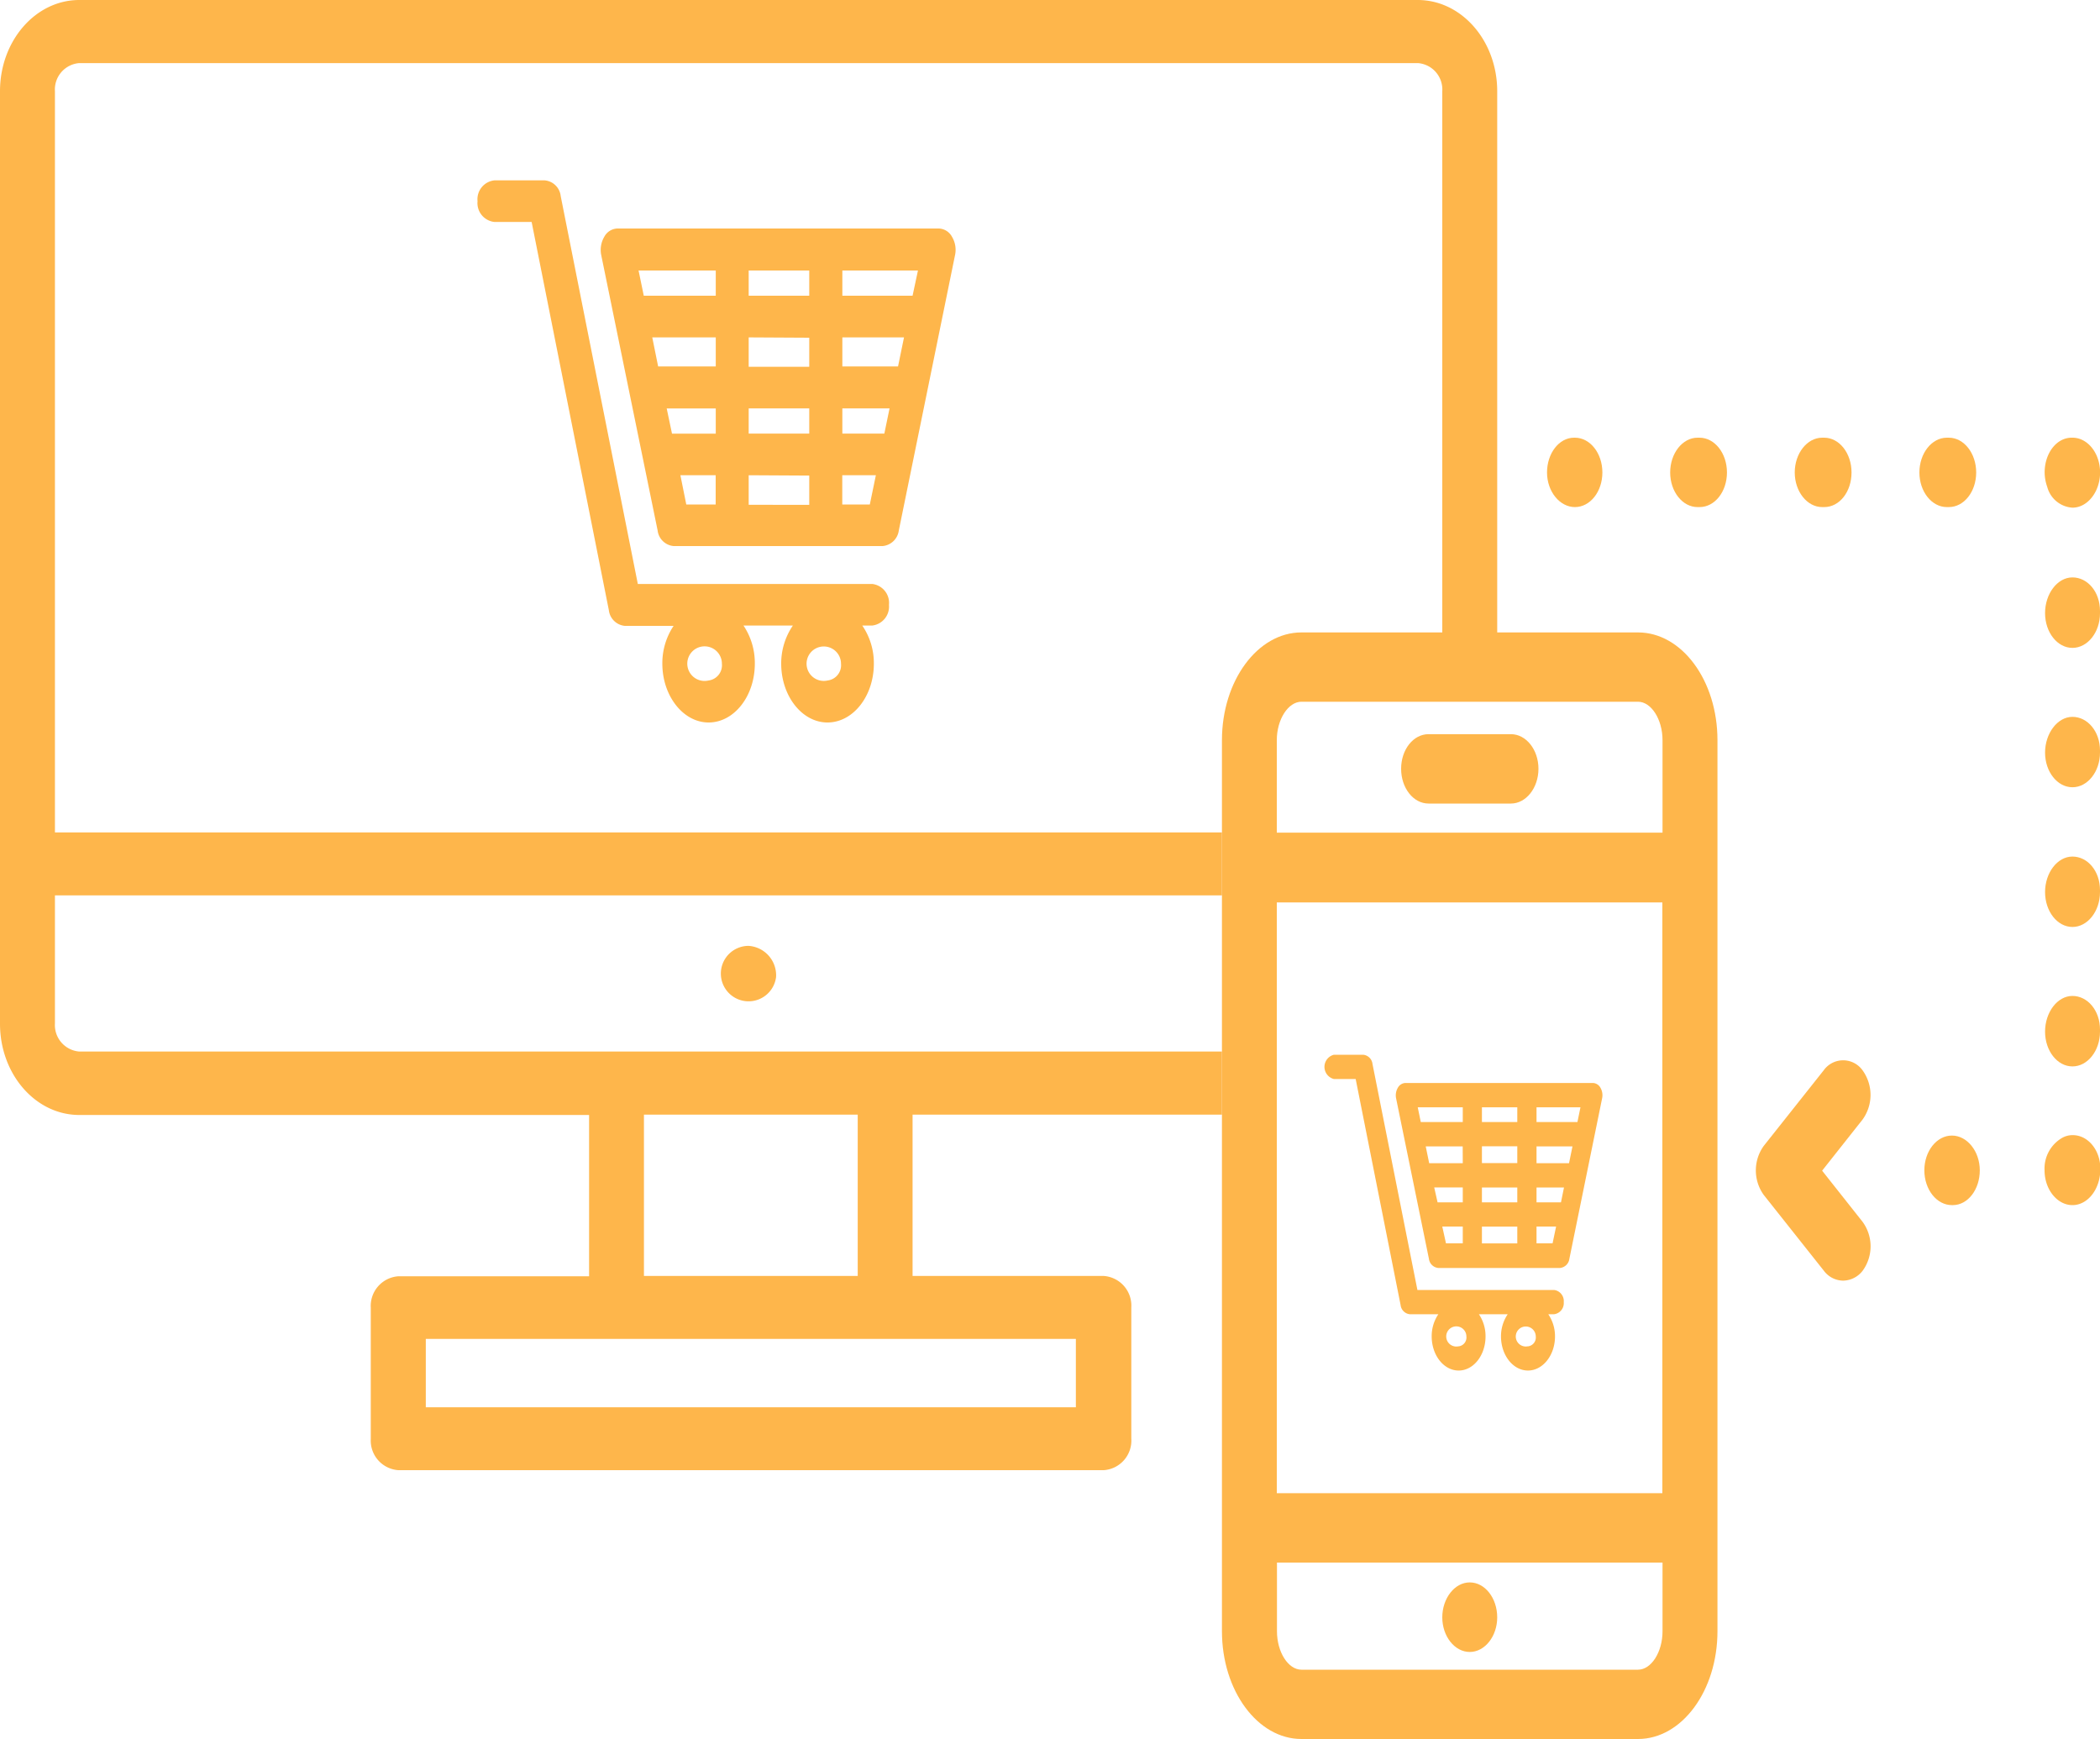 <svg xmlns="http://www.w3.org/2000/svg" viewBox="0 0 250 207"><defs><style>.cls-1{fill:#feb64b;}</style></defs><title>webdev</title><g id="Layer_2" data-name="Layer 2"><g id="Layer_1-2" data-name="Layer 1"><path class="cls-1" d="M92.39,116.3a3.3,3.3,0,1,1-3.28-3.71A3.51,3.51,0,0,1,92.39,116.3Z"/><path class="cls-1" d="M187.49,60.36c-1.8,0-3.32-1.85-3.32-4.12s1.42-4.14,3.22-4.14h.1c1.81,0,3.27,1.85,3.27,4.14S189.3,60.36,187.49,60.36Z"/><path class="cls-1" d="M232,60.36h-.23c-1.81,0-3.27-1.85-3.27-4.12s1.46-4.14,3.27-4.14H232c1.8,0,3.26,1.85,3.26,4.14S233.81,60.36,232,60.36Zm-14.84,0h-.23c-1.8,0-3.27-1.85-3.27-4.12s1.47-4.14,3.27-4.14h.23c1.81,0,3.26,1.85,3.26,4.14S219,60.36,217.17,60.36Zm-14.84,0h-.23c-1.8,0-3.26-1.85-3.26-4.12s1.46-4.14,3.26-4.14h.23c1.81,0,3.27,1.85,3.27,4.14S204.14,60.36,202.33,60.36Z"/><path class="cls-1" d="M246.72,60.43a3.32,3.32,0,0,1-3-2.47,5.26,5.26,0,0,1-.31-1.72c0-2.29,1.41-4.14,3.22-4.14h.1c1.8,0,3.28,1.85,3.28,4.14S248.52,60.43,246.72,60.43Z"/><path class="cls-1" d="M246.72,126.94c-1.8,0-3.26-1.85-3.26-4.14s1.46-4.25,3.26-4.25,3.28,1.73,3.28,4v.25C250,125.09,248.52,126.94,246.72,126.94Zm0-16.6c-1.8,0-3.26-1.86-3.26-4.15s1.46-4.23,3.26-4.23,3.28,1.71,3.28,4v.23C250,108.48,248.52,110.34,246.72,110.34Zm0-16.63c-1.8,0-3.26-1.85-3.26-4.12s1.46-4.26,3.26-4.26,3.28,1.74,3.28,4v.25C250,91.86,248.52,93.71,246.72,93.71Zm0-16.59c-1.8,0-3.26-1.85-3.26-4.14s1.46-4.25,3.26-4.25,3.28,1.71,3.28,4V73C250,75.27,248.52,77.12,246.72,77.12Z"/><path class="cls-1" d="M246.72,143.45c-1.8,0-3.32-1.85-3.32-4.14a4.22,4.22,0,0,1,2-3.81,2.5,2.5,0,0,1,1.36-.38c1.8,0,3.28,1.76,3.28,4v.14C250,141.6,248.52,143.45,246.72,143.45Z"/><path class="cls-1" d="M232.47,143.45h-.1c-1.81,0-3.28-1.85-3.28-4.14s1.47-4.14,3.28-4.14,3.32,1.87,3.32,4.14S234.28,143.45,232.47,143.45Z"/><path class="cls-1" d="M219.41,152.44a2.91,2.91,0,0,1-2.3-1.2l-7.14-9a5,5,0,0,1,0-5.84l7.14-9a2.84,2.84,0,0,1,4.62,0,5,5,0,0,1,0,5.87l-4.81,6.08,4.81,6.08a4.94,4.94,0,0,1,0,5.85A3,3,0,0,1,219.41,152.44Z"/><path class="cls-1" d="M195,75.28H154.93c-5.21,0-9.46,5.75-9.46,12.83V194.17c0,7.09,4.25,12.83,9.46,12.83H195c5.22,0,9.46-5.74,9.46-12.83V88.11C204.46,81,200.22,75.28,195,75.28Zm-43,32.14h45.9v70.32H152Zm2.91-23.89H195c1.58,0,2.92,2.1,2.92,4.58v11H152v-11C152,85.63,153.36,83.53,154.93,83.53ZM195,198.75H154.93c-1.57,0-2.91-2.09-2.91-4.58V186h45.9v8.17C197.92,196.66,196.58,198.75,195,198.75Z"/><path class="cls-1" d="M131.37,151.88H108.64v-19.2h36.83v-7.51H9.44a3.16,3.16,0,0,1-2.9-3.35V106.58H145.47V99.09H6.54V10.86a3.15,3.15,0,0,1,2.9-3.35H168.78a3.15,3.15,0,0,1,2.92,3.35V78.42h6.54V10.86c0-6-4.24-10.86-9.46-10.86H9.44C4.22,0,0,4.87,0,10.86v111c0,6,4.22,10.86,9.44,10.86H70.13v19.2H47.41a3.54,3.54,0,0,0-3.27,3.74v15.63A3.53,3.53,0,0,0,47.41,175h84a3.53,3.53,0,0,0,3.27-3.75V155.62A3.54,3.54,0,0,0,131.37,151.88Zm-54.71-19.2h25.45v19.2H76.66Zm51.42,34.83H50.69v-8.14h77.39Z"/><path class="cls-1" d="M178.24,192.52c0,2.25-1.47,4.12-3.27,4.12s-3.27-1.87-3.27-4.12,1.46-4.16,3.27-4.16S178.24,190.23,178.24,192.52Z"/><path class="cls-1" d="M179.87,95.65h-9.8c-1.82,0-3.27-1.85-3.27-4.14s1.45-4.12,3.27-4.12h9.8c1.81,0,3.28,1.85,3.28,4.12S181.68,95.65,179.87,95.65Z"/><path class="cls-1" d="M105.83,72a2.27,2.27,0,0,0-2-2.49H75.93L66.75,23.34a2.1,2.1,0,0,0-1.9-1.87h-6a2.26,2.26,0,0,0-2,2.48,2.26,2.26,0,0,0,2,2.47h4.44l9.19,46.2a2.12,2.12,0,0,0,1.9,1.88h5.81A8,8,0,0,0,78.85,79c0,3.83,2.48,7,5.51,7s5.5-3.13,5.5-7a8,8,0,0,0-1.35-4.54h5.88A8,8,0,0,0,93,79c0,3.83,2.47,7,5.51,7s5.52-3.13,5.52-7a7.9,7.9,0,0,0-1.38-4.54h1.19A2.27,2.27,0,0,0,105.83,72ZM84.36,81a2.06,2.06,0,1,1,1.58-2A1.83,1.83,0,0,1,84.36,81Zm14.17,0a2.05,2.05,0,1,1,1.59-2A1.83,1.83,0,0,1,98.53,81Z"/><path class="cls-1" d="M113.34,28.2a1.86,1.86,0,0,0-1.55-1H73.48a1.85,1.85,0,0,0-1.55,1,3.08,3.08,0,0,0-.36,2.14l6.72,32.81A2.11,2.11,0,0,0,80.19,65h24.89A2.14,2.14,0,0,0,107,63.15l6.7-32.81A3,3,0,0,0,113.34,28.2Zm-8.06,23.41h-5v-3h5.62Zm-16.15,0v-3h7.21v3Zm7.21,5v3.48H89.13V56.57Zm0-16.41v3.46H89.13V40.16Zm-7.21-5v-3h7.21v3Zm-3.92,8.42H78.35l-.7-3.46h7.56Zm-5.84,5h5.84v3H80Zm20.91-5V40.16h7.34l-.71,3.46Zm8.36-8.42h-8.36v-3h9Zm-23.43-3v3H76.64l-.62-3ZM81,56.57h4.2v3.48h-3.5Zm19.27,3.48V56.57h4l-.72,3.48Z"/><path class="cls-1" d="M186.16,155a1.33,1.33,0,0,0-1.15-1.45H168.74l-5.35-26.91a1.23,1.23,0,0,0-1.11-1.09H158.8a1.49,1.49,0,0,0,0,2.89h2.59l5.35,26.91a1.23,1.23,0,0,0,1.11,1.09h3.38a4.65,4.65,0,0,0-.79,2.64c0,2.24,1.44,4.06,3.21,4.06s3.2-1.82,3.2-4.06a4.65,4.65,0,0,0-.79-2.64h3.43a4.66,4.66,0,0,0-.8,2.64c0,2.24,1.44,4.06,3.21,4.06s3.22-1.82,3.22-4.06a4.66,4.66,0,0,0-.8-2.64H185A1.33,1.33,0,0,0,186.16,155Zm-12.51,5.25a1.2,1.2,0,1,1,.92-1.17A1.06,1.06,0,0,1,173.65,160.26Zm8.25,0a1.19,1.19,0,1,1,.93-1.17A1.06,1.06,0,0,1,181.9,160.26Z"/><path class="cls-1" d="M190.53,129.48a1.08,1.08,0,0,0-.9-.57H167.31a1.08,1.08,0,0,0-.9.57,1.78,1.78,0,0,0-.21,1.25l3.91,19.11a1.24,1.24,0,0,0,1.11,1.09h14.5a1.25,1.25,0,0,0,1.11-1.09l3.9-19.11A1.78,1.78,0,0,0,190.53,129.48Zm-4.7,13.64h-2.91v-1.77h3.27Zm-9.41,0v-1.77h4.21v1.77Zm4.21,2.89v2h-4.21v-2Zm0-9.56v2h-4.21v-2Zm-4.21-2.89v-1.75h4.21v1.75Zm-2.28,4.9h-4l-.41-2h4.4Zm-3.4,2.89h3.4v1.77h-3Zm12.18-2.89v-2h4.28l-.41,2Zm4.87-4.9h-4.87v-1.75h5.23Zm-13.65-1.75v1.75h-5l-.36-1.75ZM171.7,146h2.44v2h-2Zm11.22,2v-2h2.33l-.42,2Z"/></g></g></svg>